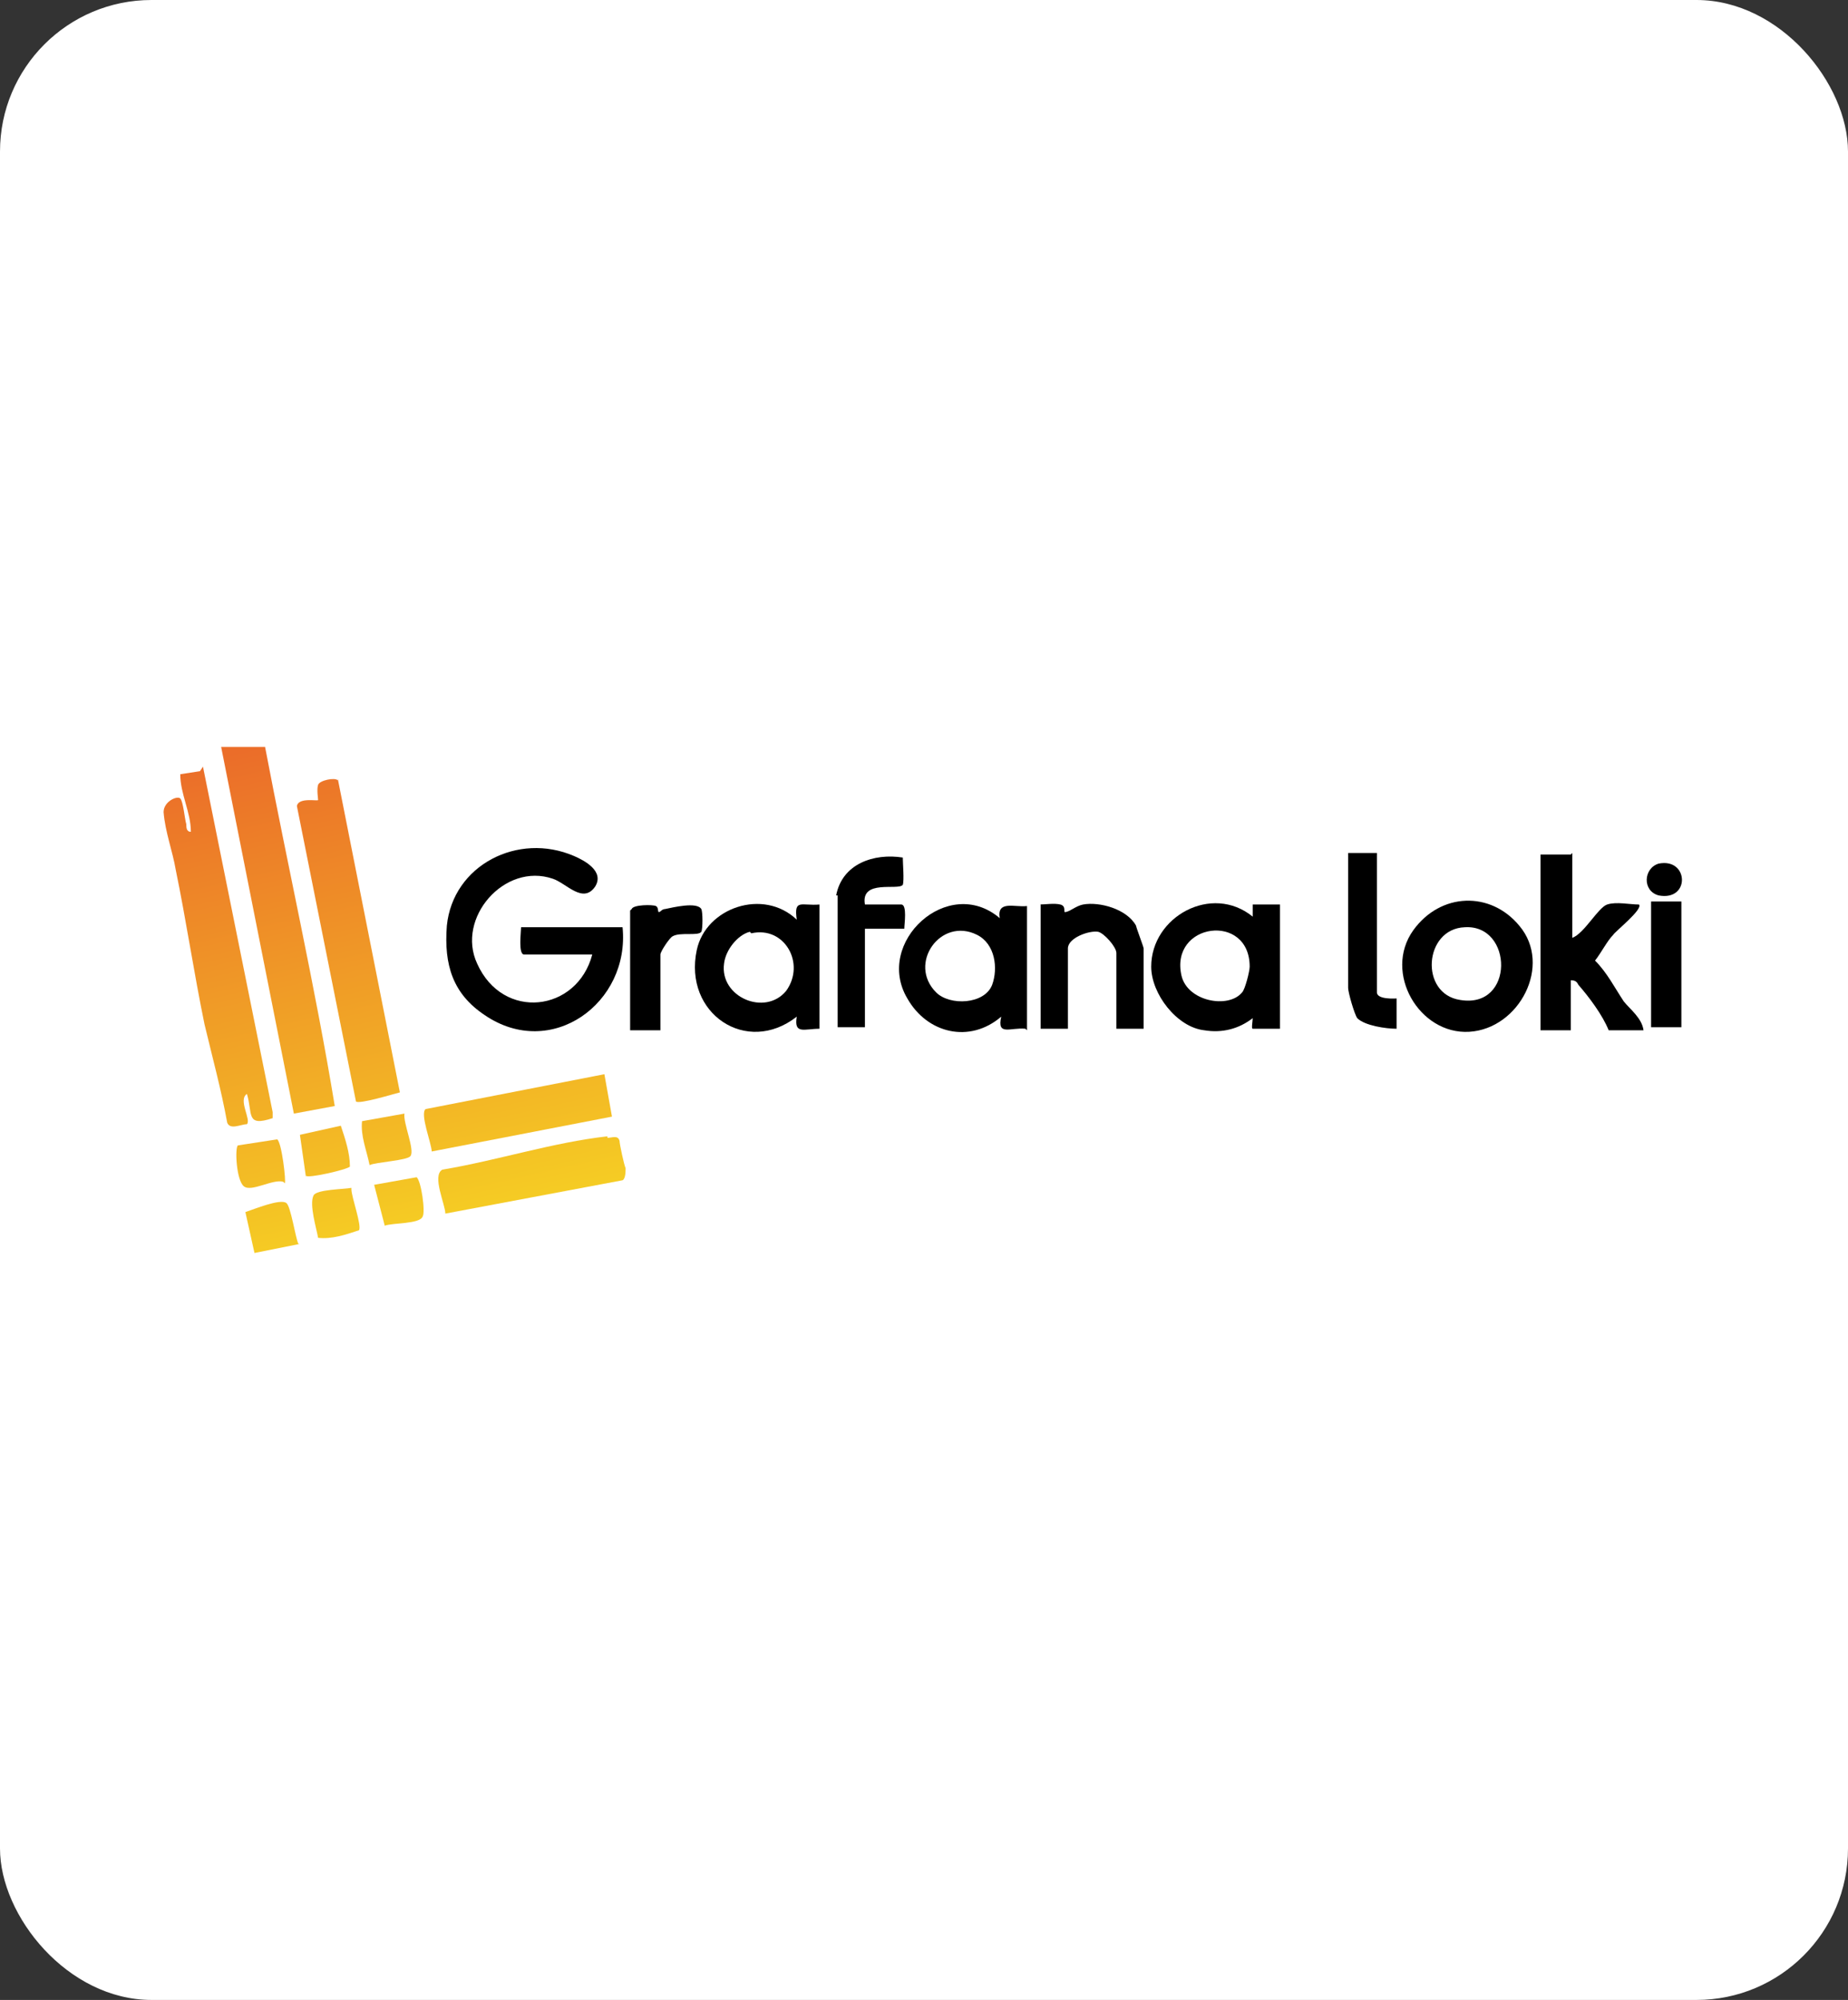 <?xml version="1.0" encoding="UTF-8"?>
<svg id="Layer_1" xmlns="http://www.w3.org/2000/svg" version="1.1" xmlns:xlink="http://www.w3.org/1999/xlink" viewBox="0 0 122 132">
  <rect x="0" y="0" width="122" height="132" fill="#333333" stroke="none"/>
  <!-- Generator: Adobe Illustrator 29.1.0, SVG Export Plug-In . SVG Version: 2.1.0 Build 142)  -->
  <defs>
    <style>
      .st0 {
        fill: url(#linear-gradient2);
      }

      .st1 {
        fill: url(#linear-gradient10);
      }

      .st2 {
        fill: #fff;
      }

      .st3 {
        fill: url(#linear-gradient1);
      }

      .st4 {
        fill: url(#linear-gradient9);
      }

      .st5 {
        fill: url(#linear-gradient8);
      }

      .st6 {
        fill: url(#linear-gradient7);
      }

      .st7 {
        fill: url(#linear-gradient4);
      }

      .st8 {
        fill: url(#linear-gradient5);
      }

      .st9 {
        fill: url(#linear-gradient3);
      }

      .st10 {
        fill: url(#linear-gradient6);
      }

      .st11 {
        fill: url(#linear-gradient);
      }
    </style>
    <linearGradient id="linear-gradient" x1="15.8" y1="49.6" x2="23.1" y2="81.8" gradientUnits="userSpaceOnUse">
      <stop offset="0" stop-color="#eb6d29"/>
      <stop offset="1" stop-color="#f5cc24"/>
    </linearGradient>
    <linearGradient id="linear-gradient1" x1="11.6" y1="50.6" x2="18.9" y2="82.8" xlink:href="#linear-gradient"/>
    <linearGradient id="linear-gradient2" x1="19.9" y1="48.7" x2="27.1" y2="80.9" xlink:href="#linear-gradient"/>
    <linearGradient id="linear-gradient3" x1="28.2" y1="46.8" x2="35.5" y2="79.1" xlink:href="#linear-gradient"/>
    <linearGradient id="linear-gradient4" x1="28.2" y1="46.9" x2="35.4" y2="79.1" xlink:href="#linear-gradient"/>
    <linearGradient id="linear-gradient5" x1="11.2" y1="50.7" x2="18.5" y2="82.9" xlink:href="#linear-gradient"/>
    <linearGradient id="linear-gradient6" x1="19.6" y1="48.8" x2="26.8" y2="81" xlink:href="#linear-gradient"/>
    <linearGradient id="linear-gradient7" x1="15.4" y1="49.7" x2="22.7" y2="81.9" xlink:href="#linear-gradient"/>
    <linearGradient id="linear-gradient8" x1="15.3" y1="49.7" x2="22.5" y2="82" xlink:href="#linear-gradient"/>
    <linearGradient id="linear-gradient9" x1="19.6" y1="48.8" x2="26.8" y2="81" xlink:href="#linear-gradient"/>
    <linearGradient id="linear-gradient10" x1="11.3" y1="50.7" x2="18.5" y2="82.9" xlink:href="#linear-gradient"/>
  </defs>
  <rect class="st2" y="0" width="122" height="132" rx="10" ry="10"/>
  <g>
    <g>
      <path class="st11" d="M17.5,49.3c1.5,7.9,3.3,15.8,4.6,23.7l-2.7.5-4.8-24.2h2.9Z"/>
      <path class="st3" d="M13.4,50.6l4.6,22.8v.4c-1.8.6-1.3-.3-1.7-1.6-.6.4.3,1.7,0,2-.4,0-1.1.4-1.3-.1-.4-2.2-1-4.4-1.5-6.5-.7-3.4-1.2-6.8-1.9-10.2-.2-1.2-.7-2.5-.8-3.8,0-.7.9-1.1,1.1-.9s.3,1.4.4,1.7c0,.2,0,.5.3.5,0-1.3-.7-2.5-.7-3.8l1.3-.2Z"/>
      <path class="st0" d="M22.3,51.4l4.1,20.7c-.4.1-2.7.8-2.9.6l-3.9-19.5c.1-.6,1.4-.3,1.4-.4s-.1-.7,0-1,1.1-.5,1.3-.3Z"/>
      <path class="st9" d="M39.9,70.9l.5,2.8-11.9,2.3c0-.5-.8-2.5-.4-2.8l11.8-2.3Z"/>
      <path class="st7" d="M40.1,75.1c.3,0,.7-.2.8.2,0,.2.3,1.6.4,1.8,0,.2,0,.7-.2.8l-11.7,2.2c0-.6-.9-2.5-.2-2.9,3.6-.6,7.3-1.8,10.9-2.2Z"/>
      <path class="st8" d="M19.8,82.1l-3,.6-.6-2.7c.6-.2,2.3-.9,2.7-.6.3.2.6,2.3.8,2.7Z"/>
      <path class="st10" d="M26.7,73.5c-.1.6.7,2.4.4,2.8-.2.3-2.3.4-2.7.6-.2-1-.6-1.9-.5-2.9l2.8-.5Z"/>
      <path class="st6" d="M20.2,77.7l-.4-2.8,2.7-.6c.3.9.6,1.8.6,2.7-.2.2-2.8.8-2.9.6Z"/>
      <path class="st5" d="M23.2,78.5c0,.5.7,2.4.5,2.7-.9.3-1.8.6-2.7.5-.1-.6-.6-2.2-.3-2.8.2-.4,2-.4,2.5-.5Z"/>
      <path class="st4" d="M27.5,77.7c.3.2.6,2.3.4,2.6-.2.5-2,.4-2.5.6l-.7-2.7,2.8-.5Z"/>
      <path class="st1" d="M18.7,78c-.7-.2-2.1.7-2.6.3s-.6-2.5-.4-2.7l2.6-.4c.3.2.6,2.8.5,2.9Z"/>
    </g>
    <g>
      <path d="M39.1,63h-4.5c-.4,0-.2-1.5-.2-1.8h6.7c.5,5-4.7,8.8-9.1,5.8-2.1-1.4-2.7-3.3-2.5-5.9.4-4,4.7-6.2,8.4-4.6.7.3,2,1,1.4,2-.8,1.2-1.9-.2-2.8-.5-3.2-1.1-6.4,2.6-5,5.6,1.7,3.8,6.6,3.2,7.6-.6Z"/>
      <path d="M84.5,67.9c-.3,0-1.7,0-1.8,0s0-.5,0-.7c-.9.7-2,1-3.2.8-1.8-.2-3.5-2.4-3.5-4.2,0-3.3,4-5.5,6.7-3.3,0-.2,0-.8,0-.8s1.5,0,1.8,0v8.2ZM82,65.5c.2-.2.5-1.4.5-1.7,0-3.6-5.3-2.9-4.5.6.4,1.7,3.1,2.2,4,1.1Z"/>
      <path d="M67.7,67.9c-1-.1-1.9.5-1.6-.8-2.1,1.8-4.9,1.1-6.2-1.2-2.2-3.7,2.7-8.2,6.1-5.3-.2-1.2,1-.7,1.8-.8v8.2ZM61.8,65.5c.9.9,3.2.8,3.7-.5.4-1.1.2-2.7-1-3.3-2.4-1.2-4.6,1.9-2.7,3.8Z"/>
      <path d="M54.1,67.9c-1,0-1.7.4-1.5-.8-3.3,2.6-7.5-.2-6.6-4.4.6-2.8,4.4-4.1,6.6-2-.2-1.4.3-.9,1.5-1v8.2ZM49.5,61.5c-.8.2-1.6,1.2-1.7,2.1-.3,2.2,2.7,3.5,4.1,1.8,1.3-1.8-.1-4.3-2.3-3.8Z"/>
      <path d="M103.8,56.3v5.6c.8-.3,1.7-2,2.3-2.2s1.5,0,2.1,0c.3.3-1.6,1.8-1.7,2-.4.4-.8,1.2-1.2,1.7.8.8,1.3,1.8,1.9,2.7.4.5,1.2,1.1,1.3,1.9h-2.3c-.4-1-1.3-2.2-2-3-.1-.2-.2-.3-.5-.3v3.3h-2v-11.6h2Z"/>
      <path d="M100.3,61.1c2.2,2.6,0,6.8-3.3,7s-5.7-3.9-3.7-6.7c1.8-2.5,5.1-2.6,7-.3ZM96.7,61.2c-2.7.1-3,4.4-.3,4.8,3.6.6,3.5-5,.3-4.8Z"/>
      <path d="M68.6,59.7c.4,0,1-.1,1.4,0s.2.5.3.5c.3,0,.7-.4,1.2-.5,1.1-.2,2.9.3,3.5,1.4,0,.1.5,1.4.5,1.5v5.3h-1.8v-5c0-.4-.8-1.3-1.2-1.4-.6-.1-2,.4-2,1.1v5.3h-1.8v-8.2Z"/>
      <path d="M55.2,59.1c.4-2.1,2.5-2.8,4.4-2.5,0,.4.1,1.5,0,1.8-.3.4-2.8-.4-2.5,1.3h2.4c.4,0,.2,1.3.2,1.6h-2.6v6.5h-1.8v-8.7Z"/>
      <path d="M90.9,56.3v9.2c0,.5,1.3.4,1.3.4s0,1.7,0,2c-.7,0-2.1-.2-2.6-.7-.2-.3-.6-1.7-.6-2v-8.9h2Z"/>
      <path d="M41.7,60c.1-.3,1.4-.3,1.6-.2s.1.4.2.4.2-.2.4-.2c.5-.1,2.1-.5,2.4,0,.1.2.1,1.3,0,1.5-.2.3-1.4,0-1.9.3-.2.1-.8,1-.8,1.2v5h-2v-7.9Z"/>
      <rect x="109" y="59.5" width="2" height="8.3"/>
      <path d="M109.5,57c2-.4,2.1,2.5,0,2.1-1.1-.3-1-1.8,0-2.1Z"/>
    </g>
  </g>
</svg>
